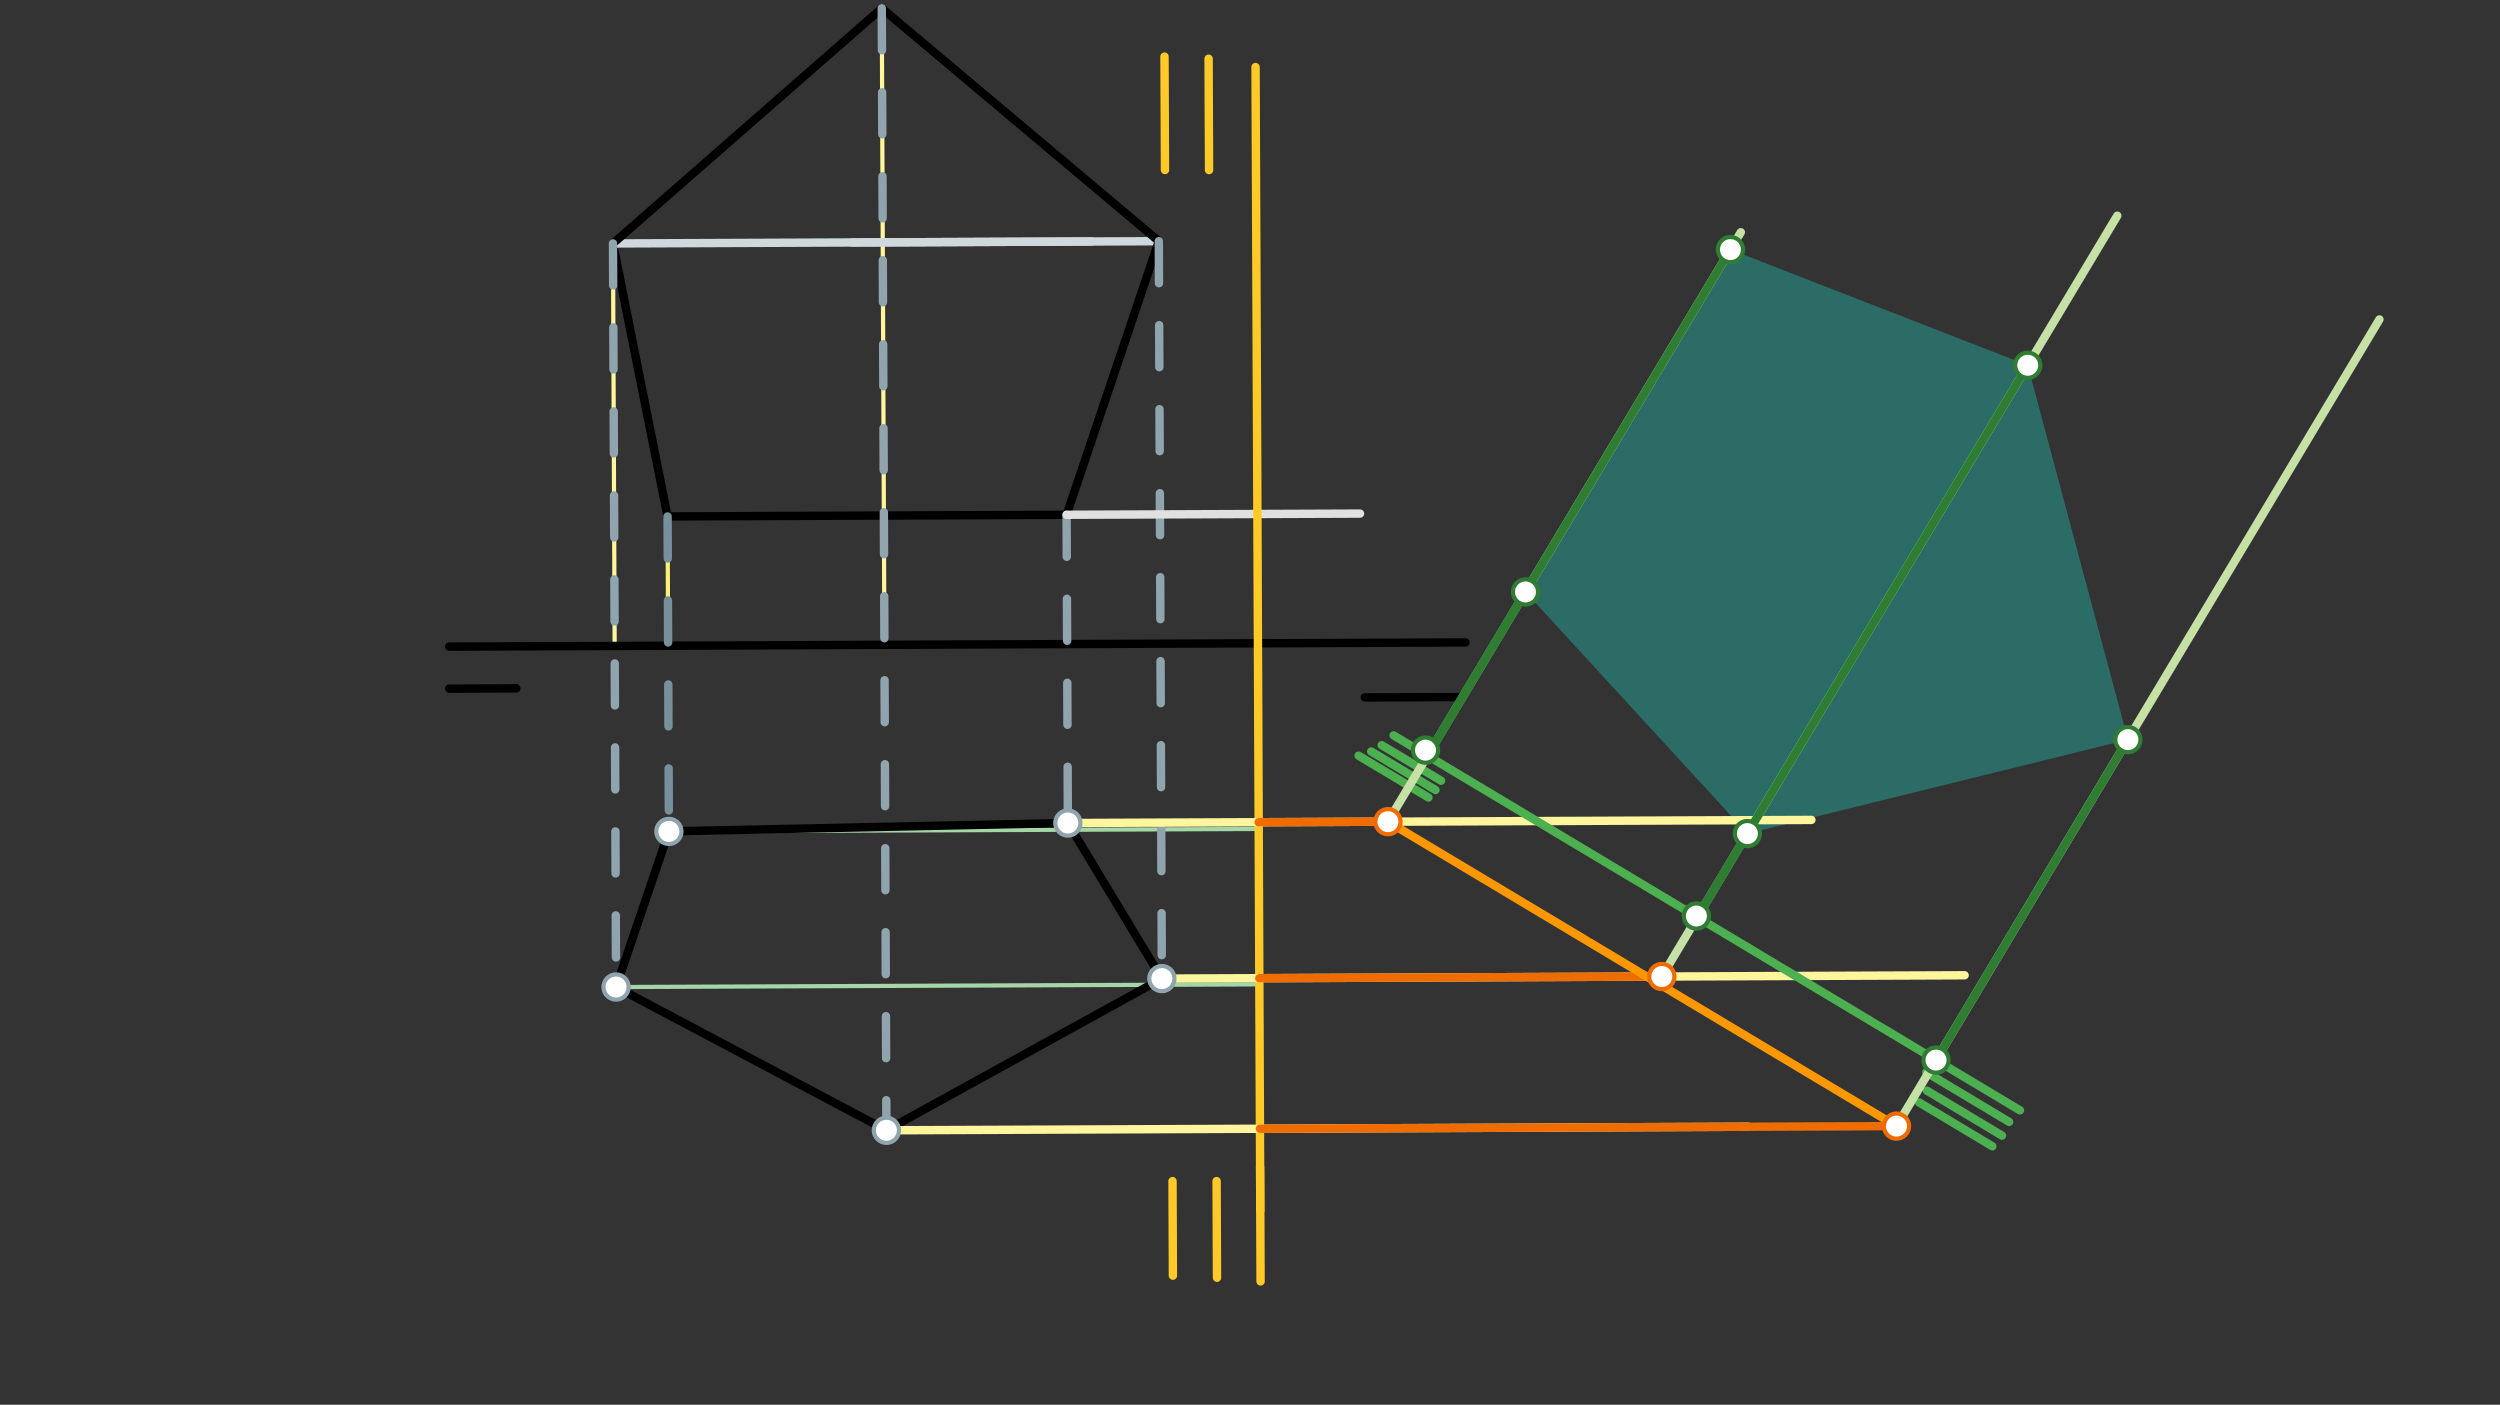 <svg xmlns="http://www.w3.org/2000/svg" class="svg--1it" height="100%" preserveAspectRatio="xMidYMid meet" viewBox="0 0 595.276 334.488" width="100%"><rect x="0" y="0" width="595.276" height="334.488" fill="#333333" stroke="none"/><defs><marker id="marker-arrow" markerHeight="16" markerUnits="userSpaceOnUse" markerWidth="24" orient="auto-start-reverse" refX="24" refY="4" viewBox="0 0 24 8"><path d="M 0 0 L 24 4 L 0 8 z" stroke="inherit"></path></marker></defs><g class="aux-layer--1FB"><g class="element--2qn"><line stroke="#FFF176" stroke-dasharray="none" stroke-linecap="round" stroke-width="1" x1="159.087" x2="158.96" y1="153.755" y2="122.97"></line></g><g class="element--2qn"><line stroke="#FFF59D" stroke-dasharray="none" stroke-linecap="round" stroke-width="1" x1="146.356" x2="145.96" y1="153.807" y2="57.97"></line></g><g class="element--2qn"><line stroke="#FFF59D" stroke-dasharray="none" stroke-linecap="round" stroke-width="1" x1="210.586" x2="209.96" y1="153.542" y2="1.97"></line></g><g class="element--2qn"><line stroke="#A5D6A7" stroke-dasharray="none" stroke-linecap="round" stroke-width="1" x1="254.27" x2="299.703" y1="195.965" y2="195.777"></line></g><g class="element--2qn"><line stroke="#A5D6A7" stroke-dasharray="none" stroke-linecap="round" stroke-width="1" x1="254.27" x2="299.703" y1="195.965" y2="195.777"></line></g><g class="element--2qn"><line stroke="#A5D6A7" stroke-dasharray="none" stroke-linecap="round" stroke-width="1" x1="276.65" x2="299.856" y1="233.013" y2="232.917"></line></g><g class="element--2qn"><line stroke="#A5D6A7" stroke-dasharray="none" stroke-linecap="round" stroke-width="1" x1="211.064" x2="300.005" y1="269.135" y2="268.767"></line></g><g class="element--2qn"><line stroke="#A5D6A7" stroke-dasharray="none" stroke-linecap="round" stroke-width="1" x1="146.692" x2="299.863" y1="235.021" y2="234.388"></line></g><g class="element--2qn"><line stroke="#A5D6A7" stroke-dasharray="none" stroke-linecap="round" stroke-width="1" x1="159.27" x2="299.71" y1="197.965" y2="197.384"></line></g></g><g class="main-layer--3Vd"><g class="element--2qn"><g fill="#26A69A" opacity="0.5"><path d="M 363.234 140.949 L 412.033 59.434 L 482.827 86.974 L 506.673 176.109 L 416.071 198.485 L 363.234 140.949 Z" stroke="none"></path></g></g><g class="element--2qn"><line stroke="#000000" stroke-dasharray="none" stroke-linecap="round" stroke-width="2" x1="106.96" x2="348.96" y1="153.97" y2="152.97"></line></g><g class="element--2qn"><line stroke="#000000" stroke-dasharray="none" stroke-linecap="round" stroke-width="2" x1="106.96" x2="122.943" y1="163.97" y2="163.904"></line></g><g class="element--2qn"><line stroke="#000000" stroke-dasharray="none" stroke-linecap="round" stroke-width="2" x1="347.96" x2="324.96" y1="165.97" y2="166.065"></line></g><g class="element--2qn"><line stroke="#000000" stroke-dasharray="none" stroke-linecap="round" stroke-width="2" x1="158.96" x2="253.967" y1="122.97" y2="122.577"></line></g><g class="element--2qn"><line stroke="#000000" stroke-dasharray="none" stroke-linecap="round" stroke-width="2" x1="145.96" x2="158.96" y1="57.97" y2="122.97"></line></g><g class="element--2qn"><line stroke="#CFD8DC" stroke-dasharray="none" stroke-linecap="round" stroke-width="2" x1="145.96" x2="259.917" y1="57.97" y2="57.499"></line></g><g class="element--2qn"><line stroke="#CFD8DC" stroke-dasharray="none" stroke-linecap="round" stroke-width="2" x1="202.938" x2="275.925" y1="57.735" y2="57.433"></line></g><g class="element--2qn"><line stroke="#000000" stroke-dasharray="none" stroke-linecap="round" stroke-width="2" x1="253.967" x2="275.925" y1="122.577" y2="57.433"></line></g><g class="element--2qn"><line stroke="#000000" stroke-dasharray="none" stroke-linecap="round" stroke-width="2" x1="145.96" x2="209.96" y1="57.97" y2="1.97"></line></g><g class="element--2qn"><line stroke="#000000" stroke-dasharray="none" stroke-linecap="round" stroke-width="2" x1="209.96" x2="275.925" y1="1.97" y2="57.433"></line></g><g class="element--2qn"><line stroke="#78909C" stroke-dasharray="10" stroke-linecap="round" stroke-width="2" x1="158.96" x2="159.27" y1="122.97" y2="197.965"></line></g><g class="element--2qn"><line stroke="#90A4AE" stroke-dasharray="10" stroke-linecap="round" stroke-width="2" x1="253.967" x2="254.27" y1="122.577" y2="195.965"></line></g><g class="element--2qn"><line stroke="#90A4AE" stroke-dasharray="10" stroke-linecap="round" stroke-width="2" x1="145.96" x2="146.692" y1="57.97" y2="235.021"></line></g><g class="element--2qn"><line stroke="#90A4AE" stroke-dasharray="10" stroke-linecap="round" stroke-width="2" x1="275.925" x2="276.65" y1="57.433" y2="233.013"></line></g><g class="element--2qn"><line stroke="#90A4AE" stroke-dasharray="10" stroke-linecap="round" stroke-width="2" x1="209.96" x2="211.064" y1="1.97" y2="269.135"></line></g><g class="element--2qn"><line stroke="#000000" stroke-dasharray="none" stroke-linecap="round" stroke-width="2" x1="146.692" x2="159.27" y1="235.021" y2="197.965"></line></g><g class="element--2qn"><line stroke="#000000" stroke-dasharray="none" stroke-linecap="round" stroke-width="2" x1="159.27" x2="254.27" y1="197.965" y2="195.965"></line></g><g class="element--2qn"><line stroke="#000000" stroke-dasharray="none" stroke-linecap="round" stroke-width="2" x1="254.27" x2="276.65" y1="195.965" y2="233.013"></line></g><g class="element--2qn"><line stroke="#000000" stroke-dasharray="none" stroke-linecap="round" stroke-width="2" x1="146.692" x2="211.064" y1="235.021" y2="269.135"></line></g><g class="element--2qn"><line stroke="#000000" stroke-dasharray="none" stroke-linecap="round" stroke-width="2" x1="211.064" x2="276.65" y1="269.135" y2="233.013"></line></g><g class="element--2qn"><line stroke="#E0E0E0" stroke-dasharray="none" stroke-linecap="round" stroke-width="2" x1="253.967" x2="323.834" y1="122.577" y2="122.289"></line></g><g class="element--2qn"><line stroke="#FFCA28" stroke-dasharray="none" stroke-linecap="round" stroke-width="2" x1="298.96" x2="300.155" y1="15.97" y2="305.106"></line></g><g class="element--2qn"><line stroke="#FFCA28" stroke-dasharray="none" stroke-linecap="round" stroke-width="2" x1="300.085" x2="300.042" y1="288.257" y2="277.844"></line></g><g class="element--2qn"><line stroke="#FFCA28" stroke-dasharray="none" stroke-linecap="round" stroke-width="2" x1="287.78" x2="287.89" y1="13.982" y2="40.492"></line></g><g class="element--2qn"><line stroke="#FFCA28" stroke-dasharray="none" stroke-linecap="round" stroke-width="2" x1="277.28" x2="277.392" y1="13.482" y2="40.48"></line></g><g class="element--2qn"><line stroke="#FFCA28" stroke-dasharray="none" stroke-linecap="round" stroke-width="2" x1="289.78" x2="289.685" y1="304.242" y2="281.233"></line></g><g class="element--2qn"><line stroke="#FFCA28" stroke-dasharray="none" stroke-linecap="round" stroke-width="2" x1="279.28" x2="279.187" y1="303.742" y2="281.237"></line></g><g class="element--2qn"><line stroke="#FFF59D" stroke-dasharray="none" stroke-linecap="round" stroke-width="2" x1="211.064" x2="416.335" y1="269.135" y2="268.287"></line></g><g class="element--2qn"><line stroke="#FFF59D" stroke-dasharray="none" stroke-linecap="round" stroke-width="2" x1="276.65" x2="467.792" y1="233.013" y2="232.223"></line></g><g class="element--2qn"><line stroke="#FFF59D" stroke-dasharray="none" stroke-linecap="round" stroke-width="2" x1="254.27" x2="431.312" y1="195.965" y2="195.233"></line></g><g class="element--2qn"><line stroke="#EF6C00" stroke-dasharray="none" stroke-linecap="round" stroke-width="2" x1="299.703" x2="330.487" y1="195.777" y2="195.65"></line></g><g class="element--2qn"><line stroke="#EF6C00" stroke-dasharray="none" stroke-linecap="round" stroke-width="2" x1="299.856" x2="395.695" y1="232.917" y2="232.521"></line></g><g class="element--2qn"><line stroke="#EF6C00" stroke-dasharray="none" stroke-linecap="round" stroke-width="2" x1="300.005" x2="451.578" y1="268.767" y2="268.141"></line></g><g class="element--2qn"><line stroke="#FF9800" stroke-dasharray="none" stroke-linecap="round" stroke-width="2" x1="330.487" x2="451.578" y1="195.65" y2="268.141"></line></g><g class="element--2qn"><line stroke="#4CAF50" stroke-dasharray="none" stroke-linecap="round" stroke-width="2" x1="331.838" x2="480.975" y1="175.106" y2="264.388"></line></g><g class="element--2qn"><line stroke="#4CAF50" stroke-dasharray="none" stroke-linecap="round" stroke-width="2" x1="476.7" x2="458.824" y1="270.402" y2="259.7"></line></g><g class="element--2qn"><line stroke="#4CAF50" stroke-dasharray="none" stroke-linecap="round" stroke-width="2" x1="329" x2="343.125" y1="177.441" y2="185.897"></line></g><g class="element--2qn"><line stroke="#4CAF50" stroke-dasharray="none" stroke-linecap="round" stroke-width="2" x1="326.5" x2="341.802" y1="178.941" y2="188.101"></line></g><g class="element--2qn"><line stroke="#4CAF50" stroke-dasharray="none" stroke-linecap="round" stroke-width="2" x1="323.5" x2="340.126" y1="179.941" y2="189.894"></line></g><g class="element--2qn"><line stroke="#4CAF50" stroke-dasharray="none" stroke-linecap="round" stroke-width="2" x1="478.4" x2="458.654" y1="267.141" y2="255.32"></line></g><g class="element--2qn"><line stroke="#4CAF50" stroke-dasharray="none" stroke-linecap="round" stroke-width="2" x1="474.4" x2="456.96" y1="272.942" y2="262.502"></line></g><g class="element--2qn"><line stroke="#C5E1A5" stroke-dasharray="none" stroke-linecap="round" stroke-width="2" x1="330.487" x2="414.506" y1="195.65" y2="55.303"></line></g><g class="element--2qn"><line stroke="#C5E1A5" stroke-dasharray="none" stroke-linecap="round" stroke-width="2" x1="395.695" x2="504.147" y1="232.521" y2="51.362"></line></g><g class="element--2qn"><line stroke="#C5E1A5" stroke-dasharray="none" stroke-linecap="round" stroke-width="2" x1="451.578" x2="566.566" y1="268.141" y2="76.062"></line></g><g class="element--2qn"><line stroke="#2E7D32" stroke-dasharray="none" stroke-linecap="round" stroke-width="2" x1="339.897" x2="363.234" y1="179.931" y2="140.949"></line></g><g class="element--2qn"><line stroke="#2E7D32" stroke-dasharray="none" stroke-linecap="round" stroke-width="2" x1="404.15" x2="416.071" y1="218.397" y2="198.485"></line></g><g class="element--2qn"><line stroke="#2E7D32" stroke-dasharray="none" stroke-linecap="round" stroke-width="2" x1="460.987" x2="506.673" y1="252.422" y2="176.109"></line></g><g class="element--2qn"><line stroke="#2E7D32" stroke-dasharray="none" stroke-linecap="round" stroke-width="2" x1="404.15" x2="482.827" y1="218.397" y2="86.974"></line></g><g class="element--2qn"><line stroke="#2E7D32" stroke-dasharray="none" stroke-linecap="round" stroke-width="2" x1="339.897" x2="412.033" y1="179.931" y2="59.434"></line></g><g class="element--2qn"><circle cx="159.27" cy="197.965" r="3" stroke="#90A4AE" stroke-width="1" fill="#ffffff"></circle>}</g><g class="element--2qn"><circle cx="146.692" cy="235.021" r="3" stroke="#90A4AE" stroke-width="1" fill="#ffffff"></circle>}</g><g class="element--2qn"><circle cx="254.27" cy="195.965" r="3" stroke="#90A4AE" stroke-width="1" fill="#ffffff"></circle>}</g><g class="element--2qn"><circle cx="276.65" cy="233.013" r="3" stroke="#90A4AE" stroke-width="1" fill="#ffffff"></circle>}</g><g class="element--2qn"><circle cx="211.064" cy="269.135" r="3" stroke="#90A4AE" stroke-width="1" fill="#ffffff"></circle>}</g><g class="element--2qn"><circle cx="330.487" cy="195.65" r="3" stroke="#EF6C00" stroke-width="1" fill="#ffffff"></circle>}</g><g class="element--2qn"><circle cx="395.695" cy="232.521" r="3" stroke="#EF6C00" stroke-width="1" fill="#ffffff"></circle>}</g><g class="element--2qn"><circle cx="451.578" cy="268.141" r="3" stroke="#EF6C00" stroke-width="1" fill="#ffffff"></circle>}</g><g class="element--2qn"><circle cx="339.429" cy="178.618" r="3" stroke="#2E7D32" stroke-width="1" fill="#ffffff"></circle>}</g><g class="element--2qn"><circle cx="403.929" cy="218.118" r="3" stroke="#2E7D32" stroke-width="1" fill="#ffffff"></circle>}</g><g class="element--2qn"><circle cx="460.987" cy="252.422" r="3" stroke="#2E7D32" stroke-width="1" fill="#ffffff"></circle>}</g><g class="element--2qn"><circle cx="363.234" cy="140.949" r="3" stroke="#2E7D32" stroke-width="1" fill="#ffffff"></circle>}</g><g class="element--2qn"><circle cx="416.071" cy="198.485" r="3" stroke="#2E7D32" stroke-width="1" fill="#ffffff"></circle>}</g><g class="element--2qn"><circle cx="506.673" cy="176.109" r="3" stroke="#2E7D32" stroke-width="1" fill="#ffffff"></circle>}</g><g class="element--2qn"><circle cx="482.827" cy="86.974" r="3" stroke="#2E7D32" stroke-width="1" fill="#ffffff"></circle>}</g><g class="element--2qn"><circle cx="412.033" cy="59.434" r="3" stroke="#2E7D32" stroke-width="1" fill="#ffffff"></circle>}</g></g><g class="snaps-layer--2PT"></g><g class="temp-layer--rAP"></g></svg>